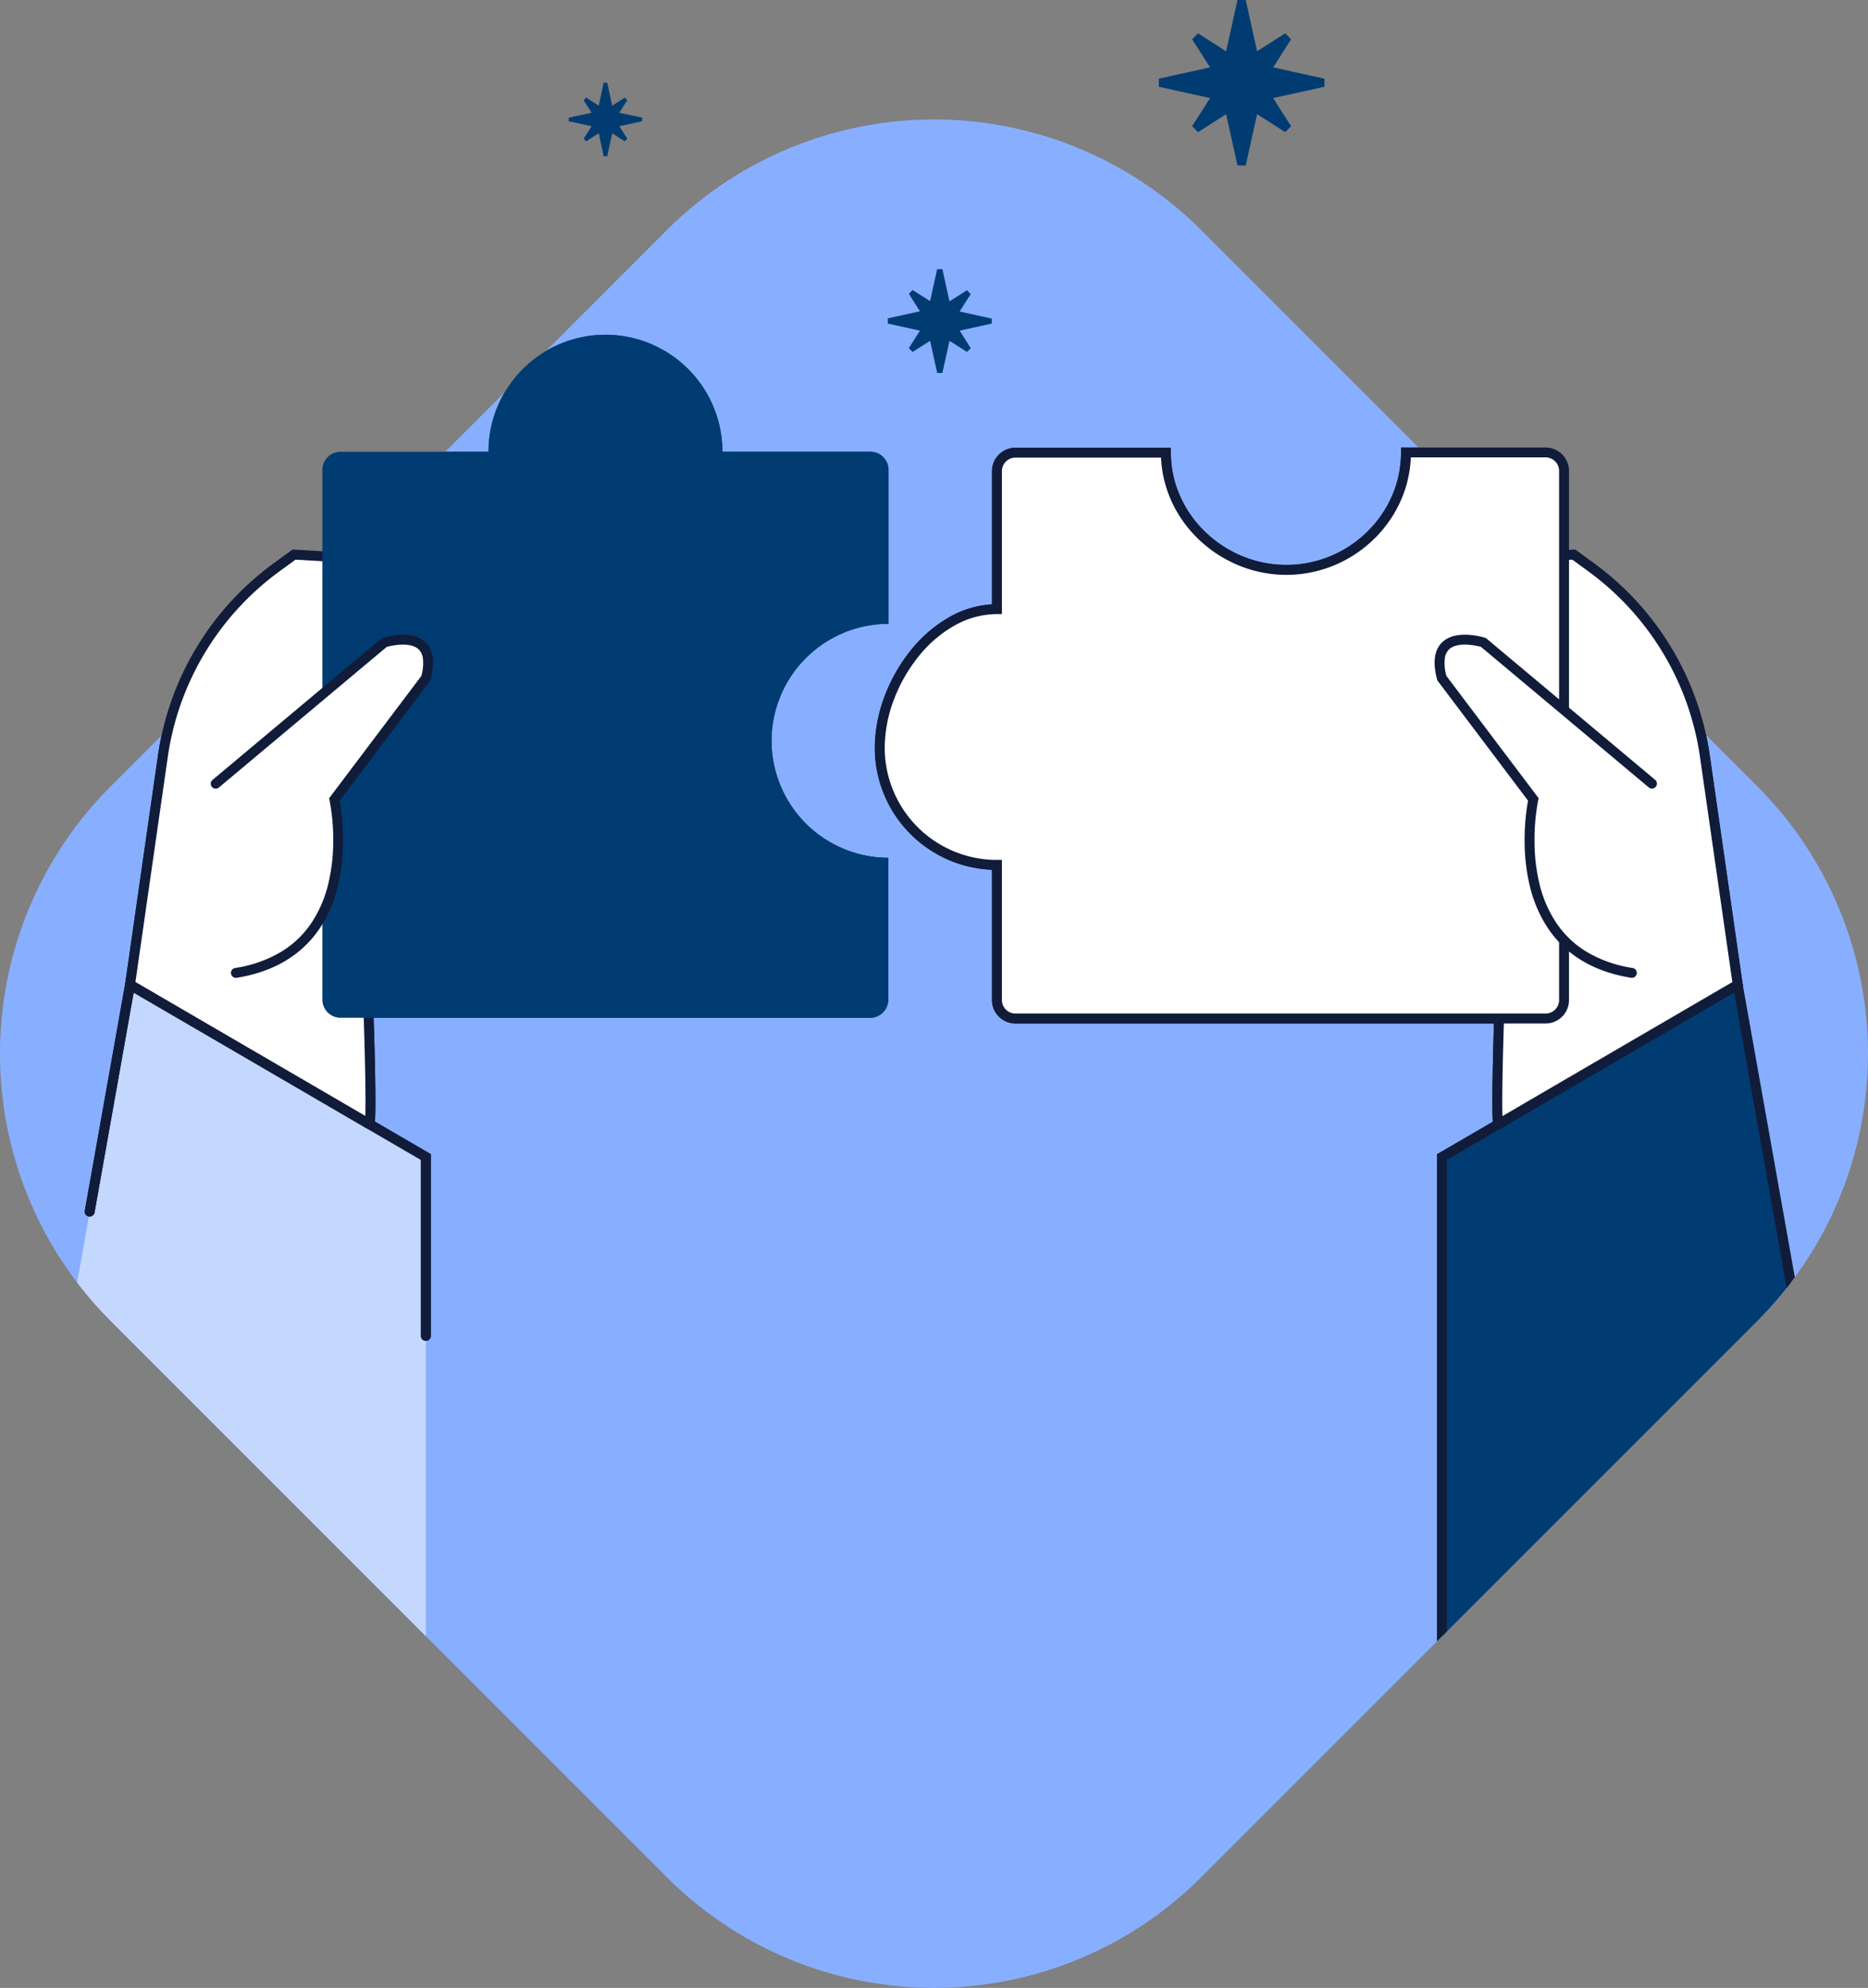<?xml version="1.0" encoding="UTF-8"?>
<svg xmlns="http://www.w3.org/2000/svg" xmlns:xlink="http://www.w3.org/1999/xlink" id="Group_2706" data-name="Group 2706" width="517.259" height="550.333" viewBox="0 0 517.259 550.333">
  <rect x="0" y="0" width="517.259" height="550.333" fill="#808080" stroke="none"/>
  <defs>
    <clipPath id="clip-path">
      <rect id="Rectangle_3717" data-name="Rectangle 3717" width="517.258" height="550.333" fill="none"></rect>
    </clipPath>
    <clipPath id="clip-path-2">
      <path id="Path_4408" data-name="Path 4408" d="M184.629,76.9l-.006.006L30.655,230.874a104.659,104.659,0,0,0,0,148.01l0,0L184.623,532.856a104.662,104.662,0,0,0,148.011,0L486.6,378.888a104.663,104.663,0,0,0,0-148.014h0L371.111,115.381,332.635,76.905A104.656,104.656,0,0,0,184.629,76.9" transform="translate(0 -46.25)" fill="none"></path>
    </clipPath>
  </defs>
  <g id="Group_2707" data-name="Group 2707">
    <g id="Group_2706-2" data-name="Group 2706" clip-path="url(#clip-path)">
      <path id="Path_4389" data-name="Path 4389" d="M486.605,230.873,371.11,115.381,332.634,76.905a104.656,104.656,0,0,0-148-.006l-.006.006L30.655,230.873a104.659,104.659,0,0,0,0,148.01l0,0L184.623,532.855a104.66,104.66,0,0,0,148.01,0L486.6,378.888a104.666,104.666,0,0,0,0-148.014" transform="translate(0 -13.176)" fill="#88afff"></path>
    </g>
  </g>
  <g id="Group_2709" data-name="Group 2709" transform="translate(0 33.074)">
    <g id="Group_2708" data-name="Group 2708" clip-path="url(#clip-path-2)">
      <path id="Path_4390" data-name="Path 4390" d="M630.419,333.771l-9.095-63.27a78.58,78.58,0,0,0-31.471-52.278l-4.842-3.533-61.176,3.6,7.917,80.608,2.028,17.011A21.417,21.417,0,0,0,557.4,334.621a6.324,6.324,0,0,1,7,6.478c-.393,11.32-.916,31.733-.2,31.275,1.047-.654,66.214-38.6,66.214-38.6" transform="translate(-149.234 -94.236)" fill="#fff"></path>
      <path id="Path_4391" data-name="Path 4391" d="M564.182,373.754h0a1.409,1.409,0,0,1-1.018-.438,2.894,2.894,0,0,1-.567-1.931c-.046-.624-.079-1.5-.1-2.613-.034-1.969-.024-4.721.027-8.181.08-5.371.27-12.676.508-19.54a4.852,4.852,0,0,0-1.371-3.566,5.023,5.023,0,0,0-3.592-1.526,5.126,5.126,0,0,0-.525.027,23.409,23.409,0,0,1-2.461.13,22.9,22.9,0,0,1-15.106-5.681,22.6,22.6,0,0,1-7.557-14.366l-2.031-17.038L522.331,217l63.092-3.712,5.24,3.824a79.941,79.941,0,0,1,32.02,53.191l9.227,64.185-.8.466c-22.48,13.091-65.229,37.994-66.177,38.581A1.414,1.414,0,0,1,564.182,373.754Zm-6.115-40.54a7.783,7.783,0,0,1,5.566,2.363,7.576,7.576,0,0,1,2.14,5.568c-.225,6.479-.41,13.471-.495,18.705-.093,5.708-.061,8.717,0,10.3,9.829-5.756,56.617-33,63.654-37.1L619.966,270.7a77.147,77.147,0,0,0-30.92-51.363l-4.445-3.244-59.259,3.486,7.776,79.174,2.026,17a19.857,19.857,0,0,0,6.641,12.625,20.159,20.159,0,0,0,13.3,5,20.672,20.672,0,0,0,2.174-.116A7.9,7.9,0,0,1,558.067,333.214Z" transform="translate(-149.234 -94.236)" fill="#111c3a"></path>
      <path id="Path_4392" data-name="Path 4392" d="M640.246,381.21l34.611,194.454H558.329V428.908Z" transform="translate(-159.061 -141.676)" fill="#003c71"></path>
      <path id="Path_4393" data-name="Path 4393" d="M641.253,379.036l35.243,198H556.956V428.119Zm31.966,195.256-33.98-190.907L559.7,429.7v144.6Z" transform="translate(-159.061 -141.676)" fill="#111c3a"></path>
      <path id="Path_4394" data-name="Path 4394" d="M453.267,207.683c-17.927,0-33.369-14.525-33.369-32.453H378.22a5.11,5.11,0,0,0-5.1,5.1v38.211c-17.928,0-32.453,20.414-32.453,38.341a32.447,32.447,0,0,0,32.453,32.453v37.425a5.11,5.11,0,0,0,5.1,5.1H525.042a5.11,5.11,0,0,0,5.1-5.1v-146.5a5.111,5.111,0,0,0-5.1-5.1H486.374c0,17.993-15.18,32.518-33.107,32.518" transform="translate(-97.051 -82.976)" fill="#fff"></path>
      <path id="Path_4395" data-name="Path 4395" d="M485,173.792h40.041a6.484,6.484,0,0,1,6.476,6.476v146.5a6.483,6.483,0,0,1-6.476,6.476H378.22a6.483,6.483,0,0,1-6.476-6.476v-36.08a33.794,33.794,0,0,1-32.453-33.8,40.981,40.981,0,0,1,2.635-14.031,46.408,46.408,0,0,1,7.169-12.72,37.305,37.305,0,0,1,10.712-9.316,27.135,27.135,0,0,1,11.937-3.61V180.334a6.483,6.483,0,0,1,6.476-6.476h43.051v1.372a29.522,29.522,0,0,0,2.574,12.076,31.393,31.393,0,0,0,6.967,9.884,32.657,32.657,0,0,0,10.2,6.675,31.944,31.944,0,0,0,34.571-6.677,31.293,31.293,0,0,0,6.879-9.9A30.056,30.056,0,0,0,485,175.165Zm40.041,156.7a3.735,3.735,0,0,0,3.731-3.731v-146.5a3.735,3.735,0,0,0-3.731-3.731H487.718a32.76,32.76,0,0,1-2.739,11.85,34.025,34.025,0,0,1-7.478,10.768,34.868,34.868,0,0,1-10.97,7.245,34.552,34.552,0,0,1-26.565,0,35.391,35.391,0,0,1-11.057-7.233,34.125,34.125,0,0,1-7.571-10.746,32.253,32.253,0,0,1-2.783-11.819H378.22a3.735,3.735,0,0,0-3.731,3.731v39.583h-1.372a24.135,24.135,0,0,0-11.959,3.292,34.579,34.579,0,0,0-9.919,8.64,43.626,43.626,0,0,0-6.739,11.959,38.211,38.211,0,0,0-2.464,13.078,31.05,31.05,0,0,0,31.081,31.08h1.372v38.8a3.735,3.735,0,0,0,3.731,3.731Z" transform="translate(-97.051 -82.976)" fill="#111c3a"></path>
      <path id="Path_4396" data-name="Path 4396" d="M616.306,287.542,569.59,248.415s-15.441-4.907-11.516,9.88L583.4,291.86S574.17,334,610.679,339.884Z" transform="translate(-158.806 -103.622)" fill="#fff"></path>
      <path id="Path_4397" data-name="Path 4397" d="M610.68,341.257a1.384,1.384,0,0,1-.22-.018c-10.2-1.645-17.908-6.206-22.912-13.556a36.373,36.373,0,0,1-5.164-12.005,53.077,53.077,0,0,1-1.4-11.676,62.219,62.219,0,0,1,.94-11.806l-25.112-33.289-.069-.26c-1.258-4.737-.776-8.2,1.43-10.308a7.457,7.457,0,0,1,3.713-1.837,13.8,13.8,0,0,1,3.823-.191,20.9,20.9,0,0,1,4.291.795l.258.082,46.924,39.3a1.373,1.373,0,0,1-1.763,2.1l-46.5-38.942a18.769,18.769,0,0,0-3.478-.607c-1.712-.125-4.034,0-5.382,1.285a4.142,4.142,0,0,0-1.176,2.48,12.686,12.686,0,0,0,.442,4.877l25.536,33.851-.135.616a58.224,58.224,0,0,0-1,11.883,50.237,50.237,0,0,0,1.33,11.045,33.612,33.612,0,0,0,4.761,11.069,26.971,26.971,0,0,0,8.058,7.741,34.943,34.943,0,0,0,13.014,4.638,1.373,1.373,0,0,1-.217,2.728Z" transform="translate(-158.806 -103.622)" fill="#111c3a"></path>
      <path id="Path_4398" data-name="Path 4398" d="M50.353,333.771l9.095-63.27a78.58,78.58,0,0,1,31.471-52.278l4.842-3.533,61.176,3.6L149.019,298.9l-2.028,17.011a21.417,21.417,0,0,1-23.619,18.712,6.324,6.324,0,0,0-7,6.478c.393,11.32.916,31.733.2,31.275-1.047-.654-66.214-38.6-66.214-38.6" transform="translate(-14.345 -94.236)" fill="#fff"></path>
      <path id="Path_4399" data-name="Path 4399" d="M116.59,373.754a1.414,1.414,0,0,1-.753-.217c-.977-.6-43.7-25.494-66.175-38.58l-.8-.466,9.226-64.185a79.892,79.892,0,0,1,32.021-53.192l5.239-3.823L158.442,217l-8.06,82.057-2.028,17.011a22.6,22.6,0,0,1-7.556,14.364,22.9,22.9,0,0,1-15.106,5.681,23.426,23.426,0,0,1-2.464-.131,5.112,5.112,0,0,0-.521-.027,5.023,5.023,0,0,0-3.592,1.526,4.853,4.853,0,0,0-1.371,3.567c.238,6.862.428,14.167.508,19.54.052,3.46.061,6.213.027,8.181-.019,1.11-.052,1.989-.1,2.612a2.889,2.889,0,0,1-.568,1.932A1.409,1.409,0,0,1,116.59,373.754Zm-64.747-40.7c7.037,4.1,53.825,31.346,63.654,37.1.058-1.585.089-4.594,0-10.3-.085-5.235-.27-12.227-.495-18.7a7.576,7.576,0,0,1,2.14-5.569,7.783,7.783,0,0,1,5.566-2.363,7.871,7.871,0,0,1,.807.042,20.7,20.7,0,0,0,2.178.116,20.159,20.159,0,0,0,13.3-5,19.855,19.855,0,0,0,6.64-12.623l2.026-17,7.776-79.174-59.259-3.486-4.444,3.243A77.2,77.2,0,0,0,60.806,270.7Z" transform="translate(-14.345 -94.236)" fill="#111c3a"></path>
      <path id="Path_4400" data-name="Path 4400" d="M36.59,381.21,2.044,575.664H118.507V428.908Z" transform="translate(-0.582 -141.676)" fill="#c4d7ff"></path>
      <path id="Path_4401" data-name="Path 4401" d="M127.813,479.81a1.372,1.372,0,0,1-1.372-1.372V429.7L46.9,383.384,36.059,444.328a1.373,1.373,0,0,1-2.7-.481l11.532-64.812,84.3,49.084v50.318A1.372,1.372,0,0,1,127.813,479.81Z" transform="translate(-9.888 -141.676)" fill="#111c3a"></path>
      <path id="Path_4402" data-name="Path 4402" d="M249.209,242.007A32.42,32.42,0,0,1,281.6,209.62V167.026a5.04,5.04,0,0,0-5.038-5.038H235.6a32.387,32.387,0,1,0-64.774,0H129.867a5.04,5.04,0,0,0-5.038,5.038V313.652a5.041,5.041,0,0,0,5.038,5.038H276.493a5.04,5.04,0,0,0,5.038-5.038V274.395a32.406,32.406,0,0,1-32.322-32.387" transform="translate(-35.562 -69.996)" fill="#003c71"></path>
      <path id="Path_4403" data-name="Path 4403" d="M83.474,287.542l46.716-39.127s15.441-4.907,11.515,9.88L116.385,291.86S125.61,334,89.1,339.884Z" transform="translate(-23.781 -103.622)" fill="#fff"></path>
      <path id="Path_4404" data-name="Path 4404" d="M89.1,341.257a1.373,1.373,0,0,1-.217-2.728,34.943,34.943,0,0,0,13.014-4.638,26.971,26.971,0,0,0,8.058-7.741,33.613,33.613,0,0,0,4.761-11.069,50.241,50.241,0,0,0,1.33-11.045,58.226,58.226,0,0,0-1-11.883l-.134-.616.379-.5,25.157-33.348a12.679,12.679,0,0,0,.441-4.88,4.139,4.139,0,0,0-1.179-2.48c-1.36-1.3-3.705-1.41-5.433-1.278a18.634,18.634,0,0,0-3.423.6l-46.5,38.943a1.372,1.372,0,0,1-1.763-2.1l46.924-39.3.258-.082a20.9,20.9,0,0,1,4.291-.795,13.8,13.8,0,0,1,3.823.191,7.457,7.457,0,0,1,3.713,1.837c2.207,2.1,2.688,5.571,1.43,10.308l-.069.26L117.851,292.2a62.221,62.221,0,0,1,.94,11.806,53.076,53.076,0,0,1-1.4,11.676,36.373,36.373,0,0,1-5.164,12.005c-5,7.35-12.712,11.911-22.912,13.556A1.383,1.383,0,0,1,89.1,341.257Z" transform="translate(-23.781 -103.622)" fill="#111c3a"></path>
      <path id="Path_4405" data-name="Path 4405" d="M490.636,26.09l-3.141,14.2-7.786-4.972-1.635,1.635,4.973,7.786-14.2,3.141V50.1l14.2,3.141-4.973,7.786,1.635,1.635,7.786-4.972,3.141,14.2h2.29l3.141-14.2,7.786,4.972,1.635-1.635-4.972-7.786,14.2-3.141V47.878l-14.2-3.141,4.972-7.786-1.635-1.635-7.786,4.972-3.141-14.2Z" transform="translate(-133.569 -40.507)" fill="#c4d7ff"></path>
      <path id="Path_4406" data-name="Path 4406" d="M357.45,104.123l-1.963,8.9-4.841-3.075-1.047,1.047,3.075,4.841-8.9,1.963v1.44l8.9,1.963-3.075,4.842,1.047,1.047,4.841-3.076,1.963,8.9h1.44l1.963-8.9,4.841,3.076,1.047-1.047-3.075-4.842,8.9-1.963v-1.374l-8.9-1.963,3.075-4.842-1.047-1.047-4.841,3.076-1.963-8.9h-1.44Z" transform="translate(-97.937 -62.737)" fill="#003c71"></path>
      <path id="Path_4407" data-name="Path 4407" d="M244.123,43.886l-1.374,6.347-3.468-2.225-.719.72,2.225,3.468-6.347,1.374v.981l6.347,1.374-2.225,3.468.719.719,3.468-2.224,1.374,6.347h.981l1.374-6.347,3.468,2.224.719-.719-2.224-3.468,6.346-1.374v-.981L248.441,52.2l2.224-3.468-.719-.72-3.468,2.225L245.1,43.886Z" transform="translate(-66.789 -45.576)" fill="#c4d7ff"></path>
    </g>
  </g>
  <g id="Group_2711" data-name="Group 2711">
    <g id="Group_2710" data-name="Group 2710" clip-path="url(#clip-path)">
      <path id="Path_4409" data-name="Path 4409" d="M630.419,333.771l-9.095-63.27a78.58,78.58,0,0,0-31.471-52.278l-4.842-3.533-61.176,3.6,7.917,80.608,2.028,17.011A21.417,21.417,0,0,0,557.4,334.621a6.324,6.324,0,0,1,7,6.478c-.393,11.32-.916,31.733-.2,31.275,1.047-.654,66.214-38.6,66.214-38.6" transform="translate(-149.234 -61.162)" fill="#fff"></path>
      <path id="Path_4410" data-name="Path 4410" d="M564.182,373.754h0a1.409,1.409,0,0,1-1.018-.438,2.894,2.894,0,0,1-.567-1.931c-.046-.624-.079-1.5-.1-2.613-.034-1.969-.024-4.721.027-8.181.08-5.371.27-12.676.508-19.54a4.852,4.852,0,0,0-1.371-3.566,5.023,5.023,0,0,0-3.592-1.526,5.126,5.126,0,0,0-.525.027,23.409,23.409,0,0,1-2.461.13,22.9,22.9,0,0,1-15.106-5.681,22.6,22.6,0,0,1-7.557-14.366l-2.031-17.038L522.331,217l63.092-3.712,5.24,3.824a79.941,79.941,0,0,1,32.02,53.191l9.227,64.185-.8.466c-22.48,13.091-65.229,37.994-66.177,38.581A1.414,1.414,0,0,1,564.182,373.754Zm-6.115-40.54a7.783,7.783,0,0,1,5.566,2.363,7.576,7.576,0,0,1,2.14,5.568c-.225,6.479-.41,13.471-.495,18.705-.093,5.708-.061,8.717,0,10.3,9.829-5.756,56.617-33,63.654-37.1L619.966,270.7a77.147,77.147,0,0,0-30.92-51.363l-4.445-3.244-59.259,3.486,7.776,79.174,2.026,17a19.857,19.857,0,0,0,6.641,12.625,20.159,20.159,0,0,0,13.3,5,20.672,20.672,0,0,0,2.174-.116A7.9,7.9,0,0,1,558.067,333.214Z" transform="translate(-149.234 -61.162)" fill="#111c3a"></path>
      <path id="Path_4411" data-name="Path 4411" d="M453.267,207.683c-17.927,0-33.369-14.525-33.369-32.453H378.22a5.11,5.11,0,0,0-5.1,5.1v38.211c-17.928,0-32.453,20.414-32.453,38.341a32.447,32.447,0,0,0,32.453,32.453v37.425a5.11,5.11,0,0,0,5.1,5.1H525.042a5.11,5.11,0,0,0,5.1-5.1v-146.5a5.111,5.111,0,0,0-5.1-5.1H486.374c0,17.993-15.18,32.518-33.107,32.518" transform="translate(-97.051 -49.902)" fill="#fff"></path>
      <path id="Path_4412" data-name="Path 4412" d="M485,173.792h40.041a6.484,6.484,0,0,1,6.476,6.476v146.5a6.483,6.483,0,0,1-6.476,6.476H378.22a6.483,6.483,0,0,1-6.476-6.476v-36.08a33.794,33.794,0,0,1-32.453-33.8,40.981,40.981,0,0,1,2.635-14.031,46.408,46.408,0,0,1,7.169-12.72,37.305,37.305,0,0,1,10.712-9.316,27.135,27.135,0,0,1,11.937-3.61V180.334a6.483,6.483,0,0,1,6.476-6.476h43.051v1.372a29.522,29.522,0,0,0,2.574,12.076,31.393,31.393,0,0,0,6.967,9.884,32.657,32.657,0,0,0,10.2,6.675,31.944,31.944,0,0,0,34.571-6.677,31.293,31.293,0,0,0,6.879-9.9A30.056,30.056,0,0,0,485,175.165Zm40.041,156.7a3.735,3.735,0,0,0,3.731-3.731v-146.5a3.735,3.735,0,0,0-3.731-3.731H487.718a32.76,32.76,0,0,1-2.739,11.85,34.025,34.025,0,0,1-7.478,10.768,34.868,34.868,0,0,1-10.97,7.245,34.552,34.552,0,0,1-26.565,0,35.391,35.391,0,0,1-11.057-7.233,34.125,34.125,0,0,1-7.571-10.746,32.253,32.253,0,0,1-2.783-11.819H378.22a3.735,3.735,0,0,0-3.731,3.731v39.583h-1.372a24.135,24.135,0,0,0-11.959,3.292,34.579,34.579,0,0,0-9.919,8.64,43.626,43.626,0,0,0-6.739,11.959,38.211,38.211,0,0,0-2.464,13.078,31.05,31.05,0,0,0,31.081,31.08h1.372v38.8a3.735,3.735,0,0,0,3.731,3.731Z" transform="translate(-97.051 -49.902)" fill="#111c3a"></path>
      <path id="Path_4413" data-name="Path 4413" d="M616.306,287.542,569.59,248.415s-15.441-4.907-11.516,9.88L583.4,291.86S574.17,334,610.679,339.884Z" transform="translate(-158.806 -70.548)" fill="#fff"></path>
      <path id="Path_4414" data-name="Path 4414" d="M610.68,341.257a1.384,1.384,0,0,1-.22-.018c-10.2-1.645-17.908-6.206-22.912-13.556a36.373,36.373,0,0,1-5.164-12.005,53.077,53.077,0,0,1-1.4-11.676,62.219,62.219,0,0,1,.94-11.806l-25.112-33.289-.069-.26c-1.258-4.737-.776-8.2,1.43-10.308a7.457,7.457,0,0,1,3.713-1.837,13.8,13.8,0,0,1,3.823-.191,20.9,20.9,0,0,1,4.291.795l.258.082,46.924,39.3a1.373,1.373,0,0,1-1.763,2.1l-46.5-38.942a18.769,18.769,0,0,0-3.478-.607c-1.712-.125-4.034,0-5.382,1.285a4.142,4.142,0,0,0-1.176,2.48,12.686,12.686,0,0,0,.442,4.877l25.536,33.851-.135.616a58.224,58.224,0,0,0-1,11.883,50.237,50.237,0,0,0,1.33,11.045,33.612,33.612,0,0,0,4.761,11.069,26.971,26.971,0,0,0,8.058,7.741,34.943,34.943,0,0,0,13.014,4.638,1.373,1.373,0,0,1-.217,2.728Z" transform="translate(-158.806 -70.548)" fill="#111c3a"></path>
      <path id="Path_4415" data-name="Path 4415" d="M50.353,333.771l9.095-63.27a78.58,78.58,0,0,1,31.471-52.278l4.842-3.533,61.176,3.6L149.019,298.9l-2.028,17.011a21.417,21.417,0,0,1-23.619,18.712,6.324,6.324,0,0,0-7,6.478c.393,11.32.916,31.733.2,31.275-1.047-.654-66.214-38.6-66.214-38.6" transform="translate(-14.345 -61.162)" fill="#fff"></path>
      <path id="Path_4416" data-name="Path 4416" d="M116.59,373.754a1.414,1.414,0,0,1-.753-.217c-.977-.6-43.7-25.494-66.175-38.58l-.8-.466,9.226-64.185a79.892,79.892,0,0,1,32.021-53.192l5.239-3.823L158.442,217l-8.06,82.057-2.028,17.011a22.6,22.6,0,0,1-7.556,14.364,22.9,22.9,0,0,1-15.106,5.681,23.426,23.426,0,0,1-2.464-.131,5.112,5.112,0,0,0-.521-.027,5.023,5.023,0,0,0-3.592,1.526,4.853,4.853,0,0,0-1.371,3.567c.238,6.862.428,14.167.508,19.54.052,3.46.061,6.213.027,8.181-.019,1.11-.052,1.989-.1,2.612a2.889,2.889,0,0,1-.568,1.932A1.409,1.409,0,0,1,116.59,373.754Zm-64.747-40.7c7.037,4.1,53.825,31.346,63.654,37.1.058-1.585.089-4.594,0-10.3-.085-5.235-.27-12.227-.495-18.7a7.576,7.576,0,0,1,2.14-5.569,7.783,7.783,0,0,1,5.566-2.363,7.871,7.871,0,0,1,.807.042,20.7,20.7,0,0,0,2.178.116,20.159,20.159,0,0,0,13.3-5,19.855,19.855,0,0,0,6.64-12.623l2.026-17,7.776-79.174-59.259-3.486-4.444,3.243A77.2,77.2,0,0,0,60.806,270.7Z" transform="translate(-14.345 -61.162)" fill="#111c3a"></path>
      <path id="Path_4417" data-name="Path 4417" d="M127.813,479.81a1.372,1.372,0,0,1-1.372-1.372V429.7L46.9,383.384,36.059,444.328a1.373,1.373,0,0,1-2.7-.481l11.532-64.812,84.3,49.084v50.318A1.372,1.372,0,0,1,127.813,479.81Z" transform="translate(-9.888 -108.602)" fill="#111c3a"></path>
      <path id="Path_4418" data-name="Path 4418" d="M249.209,242.007A32.42,32.42,0,0,1,281.6,209.62V167.026a5.04,5.04,0,0,0-5.038-5.038H235.6a32.387,32.387,0,1,0-64.774,0H129.867a5.04,5.04,0,0,0-5.038,5.038V313.652a5.041,5.041,0,0,0,5.038,5.038H276.493a5.04,5.04,0,0,0,5.038-5.038V274.395a32.406,32.406,0,0,1-32.322-32.387" transform="translate(-35.562 -36.922)" fill="#003c71"></path>
      <path id="Path_4419" data-name="Path 4419" d="M83.474,287.542l46.716-39.127s15.441-4.907,11.515,9.88L116.385,291.86S125.61,334,89.1,339.884Z" transform="translate(-23.781 -70.548)" fill="#fff"></path>
      <path id="Path_4420" data-name="Path 4420" d="M89.1,341.257a1.373,1.373,0,0,1-.217-2.728,34.943,34.943,0,0,0,13.014-4.638,26.971,26.971,0,0,0,8.058-7.741,33.613,33.613,0,0,0,4.761-11.069,50.241,50.241,0,0,0,1.33-11.045,58.226,58.226,0,0,0-1-11.883l-.134-.616.379-.5,25.157-33.348a12.679,12.679,0,0,0,.441-4.88,4.139,4.139,0,0,0-1.179-2.48c-1.36-1.3-3.705-1.41-5.433-1.278a18.634,18.634,0,0,0-3.423.6l-46.5,38.943a1.372,1.372,0,0,1-1.763-2.1l46.924-39.3.258-.082a20.9,20.9,0,0,1,4.291-.795,13.8,13.8,0,0,1,3.823.191,7.457,7.457,0,0,1,3.713,1.837c2.207,2.1,2.688,5.571,1.43,10.308l-.069.26L117.851,292.2a62.221,62.221,0,0,1,.94,11.806,53.076,53.076,0,0,1-1.4,11.676,36.373,36.373,0,0,1-5.164,12.005c-5,7.35-12.712,11.911-22.912,13.556A1.383,1.383,0,0,1,89.1,341.257Z" transform="translate(-23.781 -70.548)" fill="#111c3a"></path>
      <path id="Path_4421" data-name="Path 4421" d="M470.494,0l-3.141,14.2-7.786-4.972-1.635,1.635,4.973,7.786-14.2,3.141v2.224l14.2,3.141-4.973,7.786,1.635,1.635,7.786-4.972,3.141,14.2h2.29l3.141-14.2,7.786,4.972,1.635-1.635-4.972-7.786,14.2-3.141V21.788l-14.2-3.141,4.972-7.786-1.635-1.635L475.924,14.2,472.784,0Z" transform="translate(-127.831 0)" fill="#003c71"></path>
      <path id="Path_4422" data-name="Path 4422" d="M229.9,32.023l-1.374,6.347-3.468-2.225-.719.72,2.225,3.468-6.347,1.374v.982l6.347,1.374-2.225,3.468.719.719,3.468-2.224,1.374,6.347h.981l1.374-6.347,3.468,2.224.719-.719-2.224-3.468,6.346-1.374v-.982l-6.346-1.374,2.224-3.468-.719-.72-3.468,2.225-1.374-6.347Z" transform="translate(-62.736 -9.123)" fill="#003c71"></path>
    </g>
  </g>
</svg>
